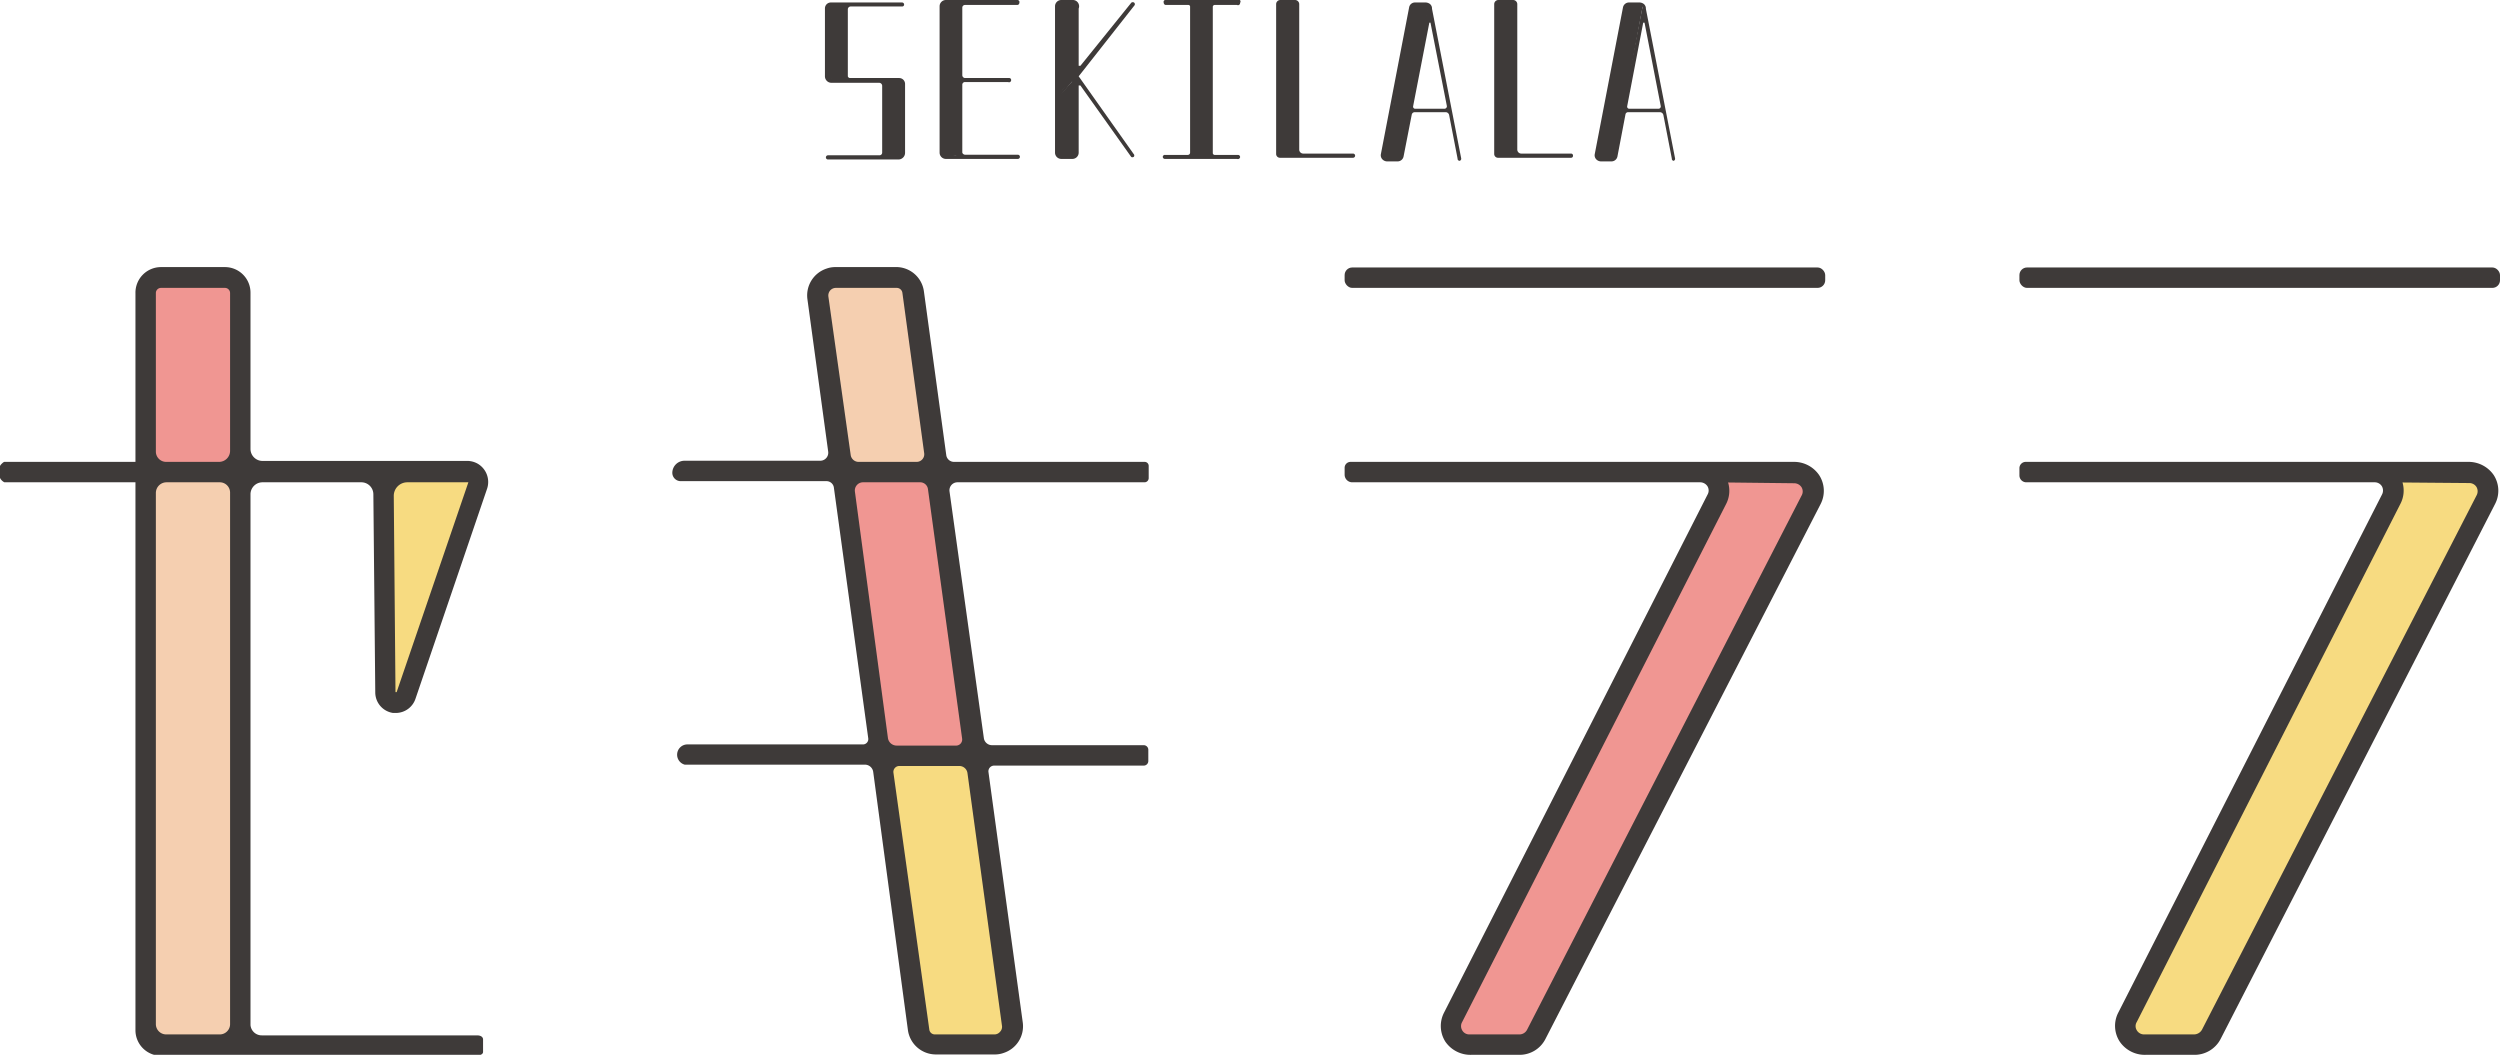 <svg xmlns="http://www.w3.org/2000/svg" viewBox="0 0 131.04 55.29"><defs><style>.cls-1{fill:#f09692;}.cls-2{fill:#f5cfb0;}.cls-3{fill:#f7db81;}.cls-4{fill:#3e3a39;}</style></defs><title>logo_sekilala</title><g id="レイヤー_2" data-name="レイヤー 2"><g id="レイヤー_1-2" data-name="レイヤー 1"><rect class="cls-1" x="7.64" y="14.56" width="4.91" height="10.18"/><rect class="cls-2" x="7.5" y="24.74" width="5.09" height="29.88"/><polygon class="cls-3" points="20.23 24.74 25.12 24.74 20.97 36.67 20.23 36.67 20.23 24.74"/><polygon class="cls-3" points="46.23 39.75 47.97 54.62 53.06 54.62 50.91 39.68 46.23 39.75"/><polygon class="cls-2" points="42.97 14.83 44.26 24.74 49.08 24.74 47.7 14.56 42.97 14.83"/><polygon class="cls-1" points="44.26 24.74 46.23 39.75 51.18 39.68 49.31 24.74 44.26 24.74"/><polygon class="cls-1" points="89.91 24.65 89.91 26.13 76.19 53.28 76.46 54.49 80.35 54.71 94.91 26.48 94.91 25.14 94.15 24.65 89.91 24.65"/><polygon class="cls-3" points="125.14 24.65 125.14 26.13 111.43 53.28 111.7 54.49 115.59 54.71 130.15 26.48 130.15 25.14 129.39 24.65 125.14 24.65"/><path class="cls-4" d="M18.94,25.28a.63.63,0,0,1,.63.62l.1,10.39a1.09,1.09,0,0,0,.93,1.08h.18a1.09,1.09,0,0,0,1-.75l3.75-11a1.11,1.11,0,0,0-.5-1.32,1.13,1.13,0,0,0-.6-.14H13.76a.63.63,0,0,1-.63-.63V15.36A1.34,1.34,0,0,0,11.79,14H8.44A1.34,1.34,0,0,0,7.1,15.36v8.85H.23c-.05,0-.23.17-.23.23v.61a.51.51,0,0,0,.23.23H7.1V54a1.34,1.34,0,0,0,1.34,1.34H25c-.11,0,.32,0,.32-.2v-.67s0-.2-.32-.2H13.73a.59.59,0,0,1-.6-.54V25.9a.63.63,0,0,1,.63-.62Zm2.41,0h3.2a.08.08,0,0,1,0,0l-3.76,11s-.05,0-.06,0L20.64,26A.71.71,0,0,1,21.35,25.28ZM8.17,15.36a.27.27,0,0,1,.27-.27h3.35a.27.27,0,0,1,.27.27v8.26a.58.58,0,0,1-.58.59H8.71a.54.54,0,0,1-.54-.54ZM9,54.22H8.71a.54.54,0,0,1-.54-.54V25.84a.56.56,0,0,1,.56-.56h2.79a.54.54,0,0,1,.54.53V53.68a.54.54,0,0,1-.54.54Z"/><path class="cls-4" d="M60,25.28a.22.22,0,0,0,.21-.22v-.64a.21.21,0,0,0-.21-.21h-10a.41.41,0,0,1-.4-.35l-1.17-8.57A1.47,1.47,0,0,0,46.89,14H43.8a1.34,1.34,0,0,0-.48.08,1.48,1.48,0,0,0-1,1.59l1.09,8a.42.42,0,0,1-.41.48H35.88a.64.64,0,0,0-.64.63h0a.44.44,0,0,0,.43.44h7.64a.39.39,0,0,1,.4.35l1.8,13.13a.28.28,0,0,1-.28.32H36a.54.54,0,0,0-.11,1.06h9.44a.44.44,0,0,1,.44.38L47.59,54a1.48,1.48,0,0,0,1.46,1.27h3.08a1.34,1.34,0,0,0,.48-.08,1.47,1.47,0,0,0,1-1.59l-1.8-13.14a.3.3,0,0,1,.29-.33h7.85a.24.24,0,0,0,.24-.24v-.59a.24.24,0,0,0-.24-.24H52a.43.43,0,0,1-.43-.37L49.77,25.76a.42.42,0,0,1,.42-.48ZM43.42,15.54a.41.41,0,0,1,.09-.31.4.4,0,0,1,.3-.14H47a.3.3,0,0,1,.3.26l1.14,8.39a.4.4,0,0,1-.4.47H45a.42.42,0,0,1-.41-.36Zm9.1,38.23a.37.37,0,0,1-.1.31.38.38,0,0,1-.29.14H49a.29.29,0,0,1-.29-.26L46.83,40.5a.31.31,0,0,1,.31-.35h3.14a.43.43,0,0,1,.43.37ZM50.14,39.08H47a.46.46,0,0,1-.46-.41L44.81,25.76a.43.43,0,0,1,.42-.48h3a.41.41,0,0,1,.41.36l1.79,13.07A.32.32,0,0,1,50.14,39.08Z"/><rect class="cls-4" x="70.48" y="14.02" width="25.19" height="1.07" rx="0.4"/><path class="cls-4" d="M79.66,55.29H77.12a1.6,1.6,0,0,1-1.36-.69,1.53,1.53,0,0,1-.07-1.52L89.5,25.93a.43.43,0,0,0,0-.44.46.46,0,0,0-.39-.21H70.88a.4.4,0,0,1-.4-.4v-.36a.31.31,0,0,1,.31-.31H94a1.59,1.59,0,0,1,1.35.69,1.51,1.51,0,0,1,.08,1.52L81,54.47A1.52,1.52,0,0,1,79.66,55.29Zm10.92-30a0,0,0,0,0,0,0,1.51,1.51,0,0,1-.1,1.12L76.64,53.57a.43.43,0,0,0,0,.43.42.42,0,0,0,.38.22h2.62a.45.45,0,0,0,.4-.24l14.39-28a.43.43,0,0,0,0-.44.46.46,0,0,0-.38-.21Z"/><rect class="cls-4" x="105.85" y="14.02" width="25.19" height="1.07" rx="0.4"/><path class="cls-4" d="M115,55.29h-2.54a1.59,1.59,0,0,1-1.35-.69,1.51,1.51,0,0,1-.08-1.52l13.82-27.15a.45.45,0,0,0,0-.44.44.44,0,0,0-.38-.21H106.21a.36.36,0,0,1-.36-.36v-.38a.33.33,0,0,1,.34-.33h23.17a1.6,1.6,0,0,1,1.35.69,1.51,1.51,0,0,1,.07,1.52L116.39,54.47A1.54,1.54,0,0,1,115,55.29Zm10.93-30s0,0,0,0a1.51,1.51,0,0,1-.11,1.12L112,53.57a.41.41,0,0,0,0,.43.44.44,0,0,0,.39.22H115a.48.48,0,0,0,.42-.25l14.39-28a.45.45,0,0,0,0-.44.44.44,0,0,0-.38-.21Z"/><rect class="cls-4" x="43.36" y="0.27" width="0.95" height="3.86"/><rect class="cls-4" x="46.33" y="4.23" width="0.94" height="3.97"/><rect class="cls-4" x="49.36" y="0.19" width="0.98" height="4"/><rect class="cls-4" x="49.36" y="4.13" width="0.98" height="4"/><polygon class="cls-4" points="55.44 0.19 56.38 0.19 56.38 3.95 55.52 4.92 55.44 4.92 55.44 0.19"/><polygon class="cls-4" points="56.38 4.06 55.44 5.12 55.44 8.13 55.91 8.2 56.38 8.13 56.38 4.06"/><rect class="cls-4" x="62.46" y="0.13" width="1.02" height="8.07"/><rect class="cls-4" x="67.05" y="0.13" width="0.92" height="8"/><polygon class="cls-4" points="73.99 0.29 74.89 0.29 73.88 5.8 72.96 5.8 73.99 0.29"/><polygon class="cls-4" points="72.49 8.27 72.96 5.8 73.88 5.8 73.4 8.33 72.49 8.27"/><rect class="cls-4" x="78.48" y="0.13" width="0.92" height="8"/><polygon class="cls-4" points="85.2 0.29 86.11 0.29 85.09 5.8 84.17 5.8 85.2 0.29"/><polygon class="cls-4" points="83.71 8.27 84.17 5.8 85.09 5.8 84.61 8.33 83.71 8.27"/><path class="cls-4" d="M47.13,4.09H44.55A.12.12,0,0,1,44.44,4V.49a.15.15,0,0,1,.14-.15h2.7a.1.1,0,0,0,.11-.1h0a.11.11,0,0,0-.11-.11H43.55a.31.31,0,0,0-.31.31V4a.34.34,0,0,0,.34.34h2.5a.16.16,0,0,1,.16.16V8a.14.14,0,0,1-.14.14H43.4a.11.11,0,0,0-.11.11h0a.11.11,0,0,0,.11.11h3.69A.35.35,0,0,0,47.44,8V4.4h0A.31.31,0,0,0,47.13,4.09Zm-3-3.75a.11.11,0,0,1,.1.11V3.94a.15.15,0,0,1-.14.15h-.5A.13.13,0,0,1,43.45,4V.44a.11.11,0,0,1,.1-.1m3,7.77A.13.13,0,0,1,46.46,8V4.43a.13.13,0,0,1,.13-.13h.54a.11.11,0,0,1,.1.1V8a.13.13,0,0,1-.14.13Z"/><path class="cls-4" d="M50.44,8V4.44a.14.14,0,0,1,.14-.14h2.26A.11.11,0,0,0,53,4.19h0a.1.1,0,0,0-.11-.1H50.58a.15.15,0,0,1-.14-.15V.4a.14.14,0,0,1,.14-.14h2.74a.11.11,0,0,0,.11-.11h0A.11.11,0,0,0,53.32,0H49.58a.33.33,0,0,0-.33.33V8a.33.33,0,0,0,.33.33h3.77a.11.11,0,0,0,.11-.11h0a.11.11,0,0,0-.11-.11H50.6A.16.16,0,0,1,50.44,8ZM49.58.26h.54a.11.11,0,0,1,.11.11V3.94a.15.15,0,0,1-.14.15h-.51A.12.12,0,0,1,49.47,4V.37A.11.11,0,0,1,49.58.26Zm0,7.85A.11.11,0,0,1,49.47,8V4.42a.11.11,0,0,1,.11-.12h.51a.14.14,0,0,1,.14.14V8a.13.13,0,0,1-.14.13Z"/><path class="cls-4" d="M59.42,8.23a.11.11,0,0,0,0-.16L56.54,4v0L59.45.3a.11.11,0,0,0,0-.16h0a.12.12,0,0,0-.15,0L56.63,3.45a0,0,0,0,1-.09,0v-3A.33.33,0,0,0,56.21,0h-.58a.33.33,0,0,0-.33.33V8a.33.33,0,0,0,.33.33h.58A.33.33,0,0,0,56.54,8V4.48a0,0,0,0,1,.09,0l2.66,3.74a.1.1,0,0,0,.13,0Zm-3.79-8h.58a.11.11,0,0,1,.11.11V3.75a.3.3,0,0,1,0,.15l-.64.79a.06.06,0,0,1-.11-.05V.37A.1.1,0,0,1,55.63.26Zm.58,7.85h-.58A.11.11,0,0,1,55.52,8V5.26a.28.28,0,0,1,0-.16l.66-.81a0,0,0,0,1,.09,0V8A.11.11,0,0,1,56.21,8.11Z"/><path class="cls-4" d="M63.46,8.33h1.38A.12.12,0,0,0,65,8.25a.11.11,0,0,0-.1-.13H63.67a.1.1,0,0,1-.1-.1V.36a.1.1,0,0,1,.1-.1h1.17A.11.11,0,0,0,65,.15h0A.11.11,0,0,0,64.84,0H61.06A.11.11,0,0,0,61,.15h0a.11.11,0,0,0,.11.11h1.17a.09.09,0,0,1,.1.1V8a.12.12,0,0,1-.12.12H61.07a.11.11,0,0,0-.12.08.11.11,0,0,0,.11.13H62.4m1-7.94V8a.1.1,0,0,1-.08.11h-.65A.12.12,0,0,1,62.55,8V.38a.12.12,0,0,1,.12-.12h.56A.12.12,0,0,1,63.35.38Z"/><path class="cls-4" d="M70.92,8.27H67.09a.2.2,0,0,1-.2-.2V.22A.22.22,0,0,1,67.11,0h.77a.22.22,0,0,1,.22.22V7.84a.21.21,0,0,0,.21.21h2.61a.11.11,0,0,1,.11.11h0A.11.11,0,0,1,70.92,8.27ZM67.3,8h.41a.17.17,0,0,0,.17-.18V.43a.21.21,0,0,0-.21-.22h-.35a.21.21,0,0,0-.21.22v7.4A.19.19,0,0,0,67.3,8Z"/><path class="cls-4" d="M76.5,8.43h0a.11.11,0,0,0,.09-.13L75.06.46v0A.3.3,0,0,0,74.94.2a.4.4,0,0,0-.21-.07h-.57a.31.31,0,0,0-.3.26L72.38,8.08a.31.31,0,0,0,.11.3.34.34,0,0,0,.21.08h.56a.32.32,0,0,0,.31-.26L74,6a.16.16,0,0,1,.15-.12h1.61a.19.19,0,0,1,.2.16l.44,2.27A.11.11,0,0,0,76.5,8.43Zm-2.43-8a.09.09,0,0,1,.09-.08h.58a.15.15,0,0,1,.08,0,.2.2,0,0,1,0,.09l-1,5.07a.2.2,0,0,1-.19.16h-.48a.11.11,0,0,1-.11-.13Zm-.71,7.73a.1.1,0,0,1-.1.08h-.57a.09.09,0,0,1-.08,0,.09.09,0,0,1,0-.08L73,6.06a.17.17,0,0,1,.17-.14h.48a.11.11,0,0,1,.12.14Zm.71-2.59.85-4.38a0,0,0,1,1,.06,0l.86,4.37a.13.13,0,0,1-.12.14H74.19A.11.11,0,0,1,74.07,5.57Z"/><path class="cls-4" d="M82.35,8.27H78.51a.2.2,0,0,1-.19-.2V.22A.22.22,0,0,1,78.54,0h.77a.22.22,0,0,1,.22.22V7.84a.21.21,0,0,0,.21.21h2.61a.1.1,0,0,1,.1.11h0A.1.1,0,0,1,82.35,8.27ZM78.73,8h.41a.17.17,0,0,0,.17-.18V.43A.21.21,0,0,0,79.1.21h-.35a.22.22,0,0,0-.22.22v7.4A.2.2,0,0,0,78.73,8Z"/><path class="cls-4" d="M87.72,8.43h0a.11.11,0,0,0,.08-.13L86.27.46v0A.3.3,0,0,0,86.15.2a.38.38,0,0,0-.21-.07h-.56a.32.32,0,0,0-.31.26L83.59,8.08a.31.31,0,0,0,.11.3.35.35,0,0,0,.22.08h.55a.32.32,0,0,0,.31-.26L85.2,6a.14.14,0,0,1,.14-.12H87a.19.19,0,0,1,.19.16l.44,2.27A.11.11,0,0,0,87.72,8.43Zm-2.44-8a.1.1,0,0,1,.1-.08H86a.12.12,0,0,1,.08,0,.12.12,0,0,1,0,.09l-1,5.07a.19.19,0,0,1-.19.16H84.4a.11.11,0,0,1-.11-.13Zm-.71,7.73a.1.1,0,0,1-.1.08h-.56a.08.08,0,0,1-.08,0s0,0,0-.08l.4-2.06a.18.18,0,0,1,.17-.14h.49a.11.11,0,0,1,.11.14Zm.72-2.59.84-4.38a0,0,0,0,1,.07,0l.85,4.37a.12.12,0,0,1-.12.14H85.4A.11.11,0,0,1,85.29,5.57Z"/></g></g></svg>